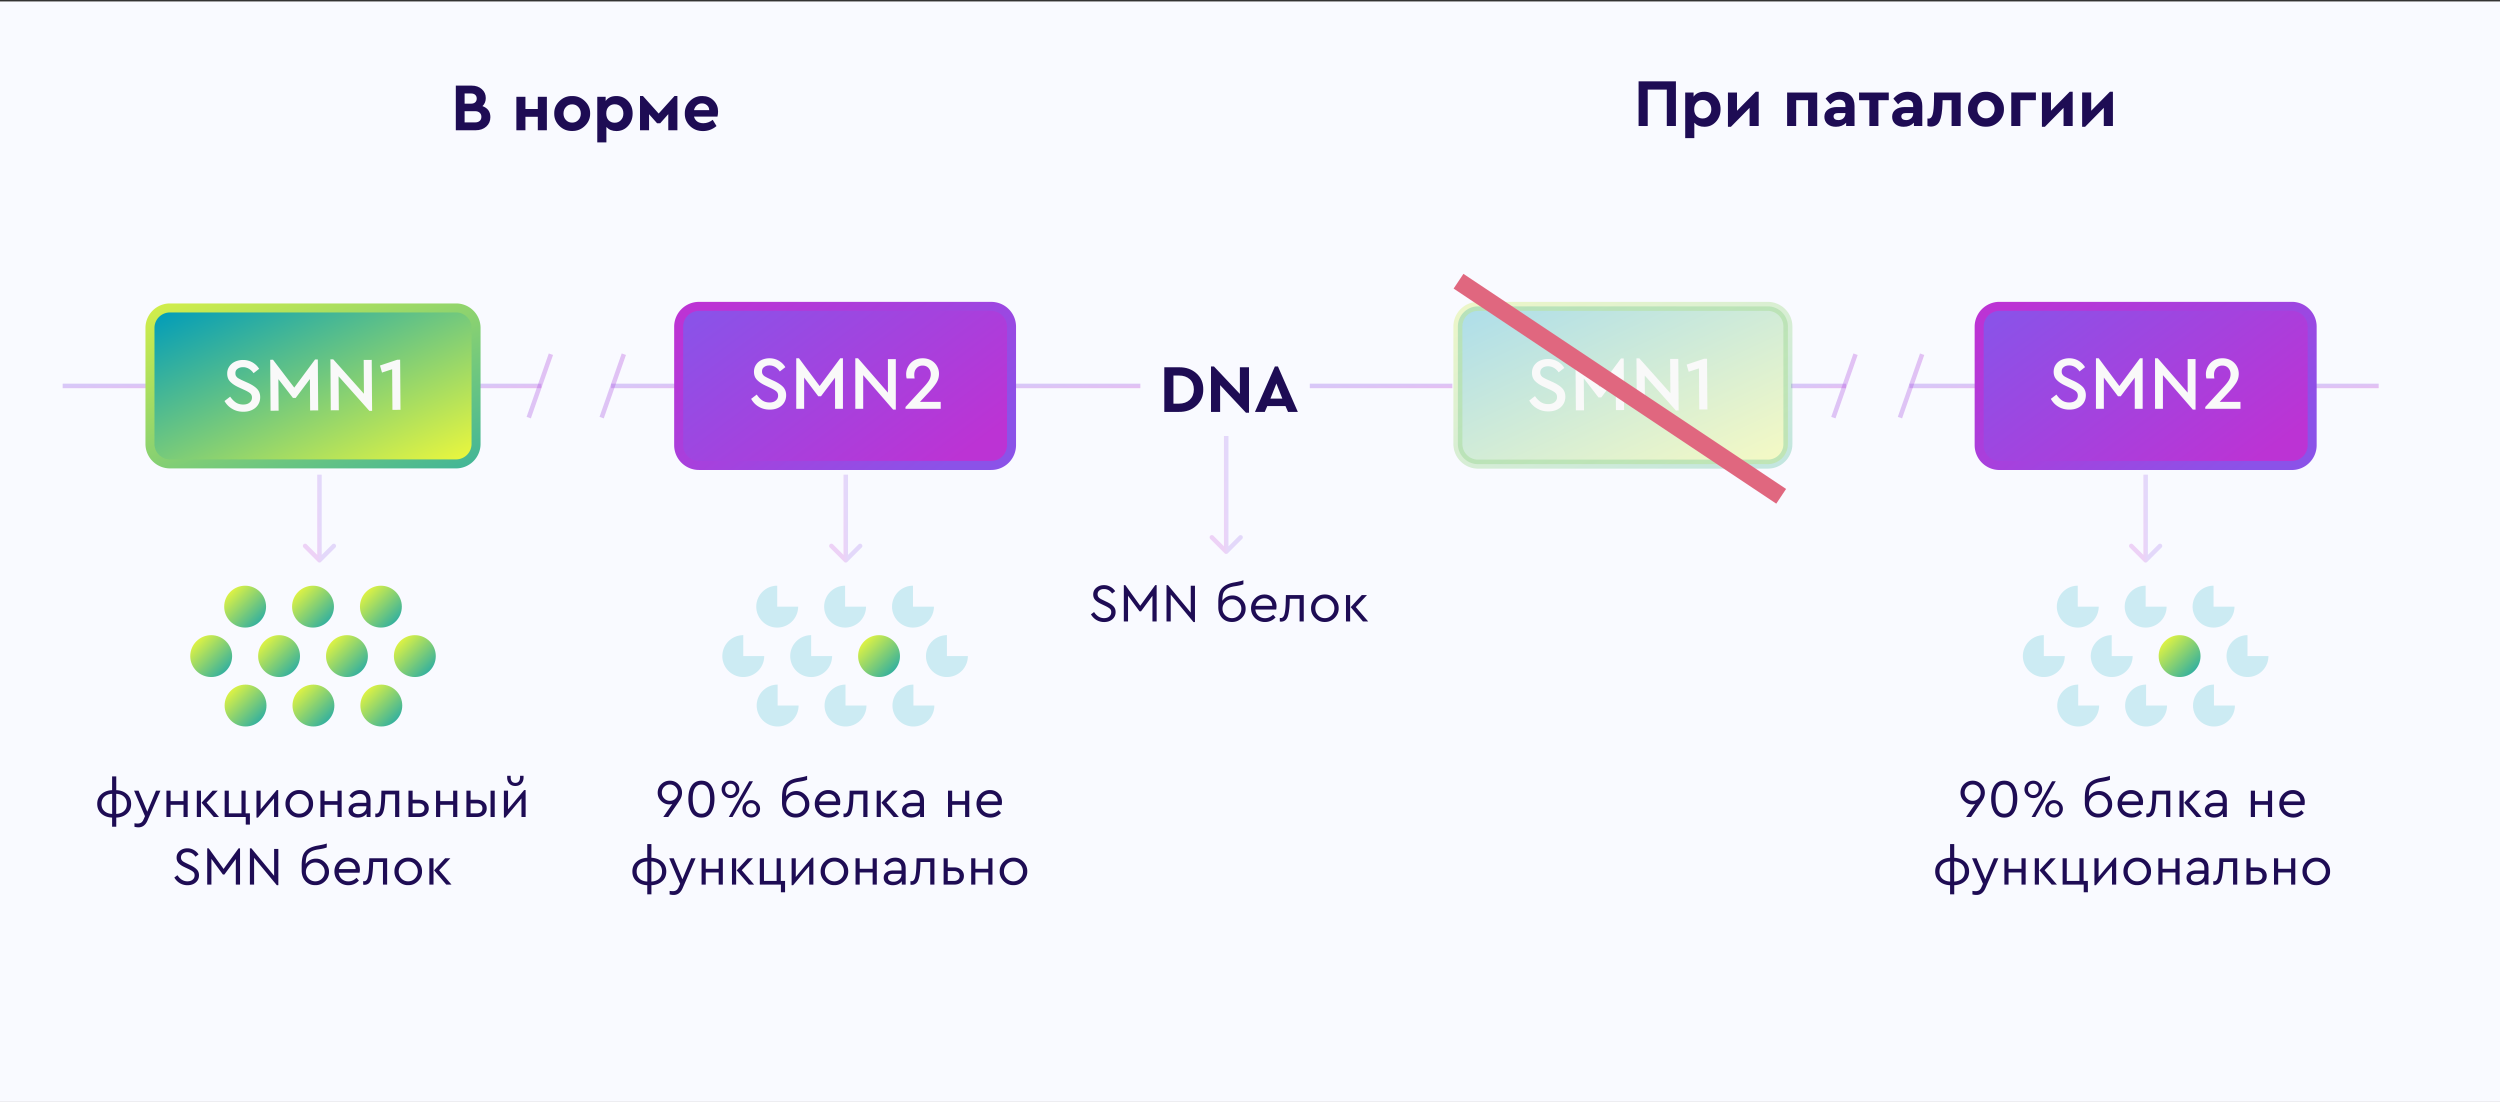 <svg width="1109" height="489" fill="none" xmlns="http://www.w3.org/2000/svg"><rect width="100%" height="100%" fill="#333333" stroke="none"/><g clip-path="url(#clip0)"><path fill="#fff" d="M0 .738h1109v488H0z"/><path d="M1145.25-33.208H-103.968c-8.022 0-14.526 7.642-14.526 17.068v529.127c0 9.427 6.504 17.069 14.526 17.069H1145.25c8.02 0 14.53-7.642 14.53-17.069V-16.14c0-9.426-6.51-17.068-14.53-17.068z" fill="url(#paint0_linear)"/><path opacity=".3" d="M794.494 171.195h24.412" stroke="url(#paint1_linear)" stroke-width="2"/><path opacity=".3" d="M27.798 171.195h54.147" stroke="url(#paint2_linear)" stroke-width="2"/><path opacity=".3" d="M197.974 171.195h42.192" stroke="url(#paint3_linear)" stroke-width="2"/><path opacity=".3" d="M271.107 171.195h46.412" stroke="url(#paint4_linear)" stroke-width="2"/><path opacity=".3" d="M581.029 171.195h63.236" stroke="url(#paint5_linear)" stroke-width="2"/><path opacity=".3" d="M847.034 171.195h46.412" stroke="url(#paint6_linear)" stroke-width="2"/><path opacity=".3" d="M432.845 171.195h73.002" stroke="url(#paint7_linear)" stroke-width="2"/><path opacity=".3" d="M1008.77 171.195h46.41" stroke="url(#paint8_linear)" stroke-width="2"/><path d="M75.387 136.605a8.862 8.862 0 00-8.86 8.861v51.458a8.861 8.861 0 008.86 8.861h126.929a8.86 8.86 0 008.861-8.861v-51.458a8.861 8.861 0 00-8.861-8.861H75.387z" fill="url(#paint9_linear)" stroke="url(#paint10_linear)" stroke-width="4"/><path d="M439.704 135.909h-129.64a9.007 9.007 0 00-9.007 9.008v52.556a9.007 9.007 0 009.007 9.008h129.64a9.008 9.008 0 009.007-9.008v-52.556a9.008 9.008 0 00-9.007-9.008z" fill="url(#paint11_linear)" stroke="url(#paint12_linear)" stroke-width="4"/><path d="M1016.66 135.896H886.966a9.01 9.01 0 00-9.01 9.011v52.577a9.01 9.01 0 009.01 9.01h129.694c4.97 0 9.01-4.034 9.01-9.01v-52.577c0-4.977-4.04-9.011-9.01-9.011z" fill="url(#paint13_linear)" stroke="url(#paint14_linear)" stroke-width="4"/><path opacity=".3" d="M234.541 185.259l9.845-28.128" stroke="url(#paint15_linear)" stroke-width="2"/><path opacity=".3" d="M813.28 185.259l9.845-28.128" stroke="url(#paint16_linear)" stroke-width="2"/><path opacity=".3" d="M266.889 185.259l9.845-28.128" stroke="url(#paint17_linear)" stroke-width="2"/><path opacity=".3" d="M842.814 185.259l9.845-28.128" stroke="url(#paint18_linear)" stroke-width="2"/><path d="M103.088 181.408c1.454.866 3.108 1.259 4.927 1.246 1.415-.01 2.659-.255 3.801-.802 1.141-.547 2.012-1.294 2.645-2.276.633-.981.962-2.129.953-3.409-.01-1.448-.457-2.658-1.34-3.628-.882-.937-2.236-1.837-4.027-2.667l-2.501-1.128a24.89 24.89 0 01-1.758-.897 2.824 2.824 0 01-.983-.902c-.272-.335-.377-.806-.38-1.345-.007-.876.292-1.518.962-1.995.637-.476 1.444-.717 2.387-.724a5.002 5.002 0 012.599.689c.812.466 1.49 1.101 2.102 1.973l2.479-1.938c-.715-1.174-1.699-2.11-2.95-2.842-1.286-.732-2.703-1.093-4.253-1.082a8.742 8.742 0 00-3.531.766c-1.075.513-1.912 1.226-2.512 2.14-.633.948-.929 1.994-.92 3.173.01 1.482.456 2.692 1.406 3.629.916.936 2.202 1.769 3.825 2.499l2.467 1.128c1.149.531 1.995 1.03 2.503 1.464.509.468.782 1.073.788 1.848.006.943-.359 1.72-1.062 2.264-.704.578-1.611.854-2.756.862-1.281.009-2.394-.286-3.342-.92-.948-.633-1.762-1.503-2.511-2.576l-2.513 1.938c.853 1.51 2.007 2.681 3.495 3.512zm37.896-21.962l-1.212.009-9.243 12.496-9.419-12.364-1.246.008.159 22.603 3.571-.025-.099-13.979 6.46 8.342 1.212-.008 6.308-8.399.098 13.945 3.571-.025-.16-22.603zm23.92.202l-3.571.025.106 14.99-13.616-15.265-1.247.009.16 22.603 3.571-.026-.107-15.057 13.651 15.332 1.212-.008-.159-22.603zm12.596-.089l-1.247.009-7.696 2.581.898 3.126 4.504-1.48.127 18.021 3.571-.025-.157-22.232z" fill="#F9F9F9"/><path opacity=".2" d="M141.011 249.255a.999.999 0 001.414 0l6.364-6.364a1 1 0 00-1.414-1.414l-5.657 5.657-5.657-5.657a.999.999 0 10-1.414 1.414l6.364 6.364zm-.293-38.68v37.973h2v-37.973h-2z" fill="url(#paint19_linear)"/><path opacity=".2" d="M374.475 249.255a.999.999 0 001.414 0l6.364-6.364a1 1 0 00-1.415-1.414l-5.656 5.657-5.657-5.657a.999.999 0 10-1.414 1.414l6.364 6.364zm-.293-38.68v37.973h2v-37.973h-2z" fill="url(#paint20_linear)"/><path opacity=".2" d="M543.245 245.445a1 1 0 001.414 0l6.364-6.364a.999.999 0 10-1.414-1.414l-5.657 5.657-5.657-5.657a.999.999 0 10-1.414 1.414l6.364 6.364zm-.293-52.02v51.313h2v-51.313h-2z" fill="url(#paint21_linear)"/><path opacity=".2" d="M951.104 249.255a1 1 0 001.415 0l6.364-6.364a1 1 0 00-1.415-1.414l-5.656 5.657-5.657-5.657a1 1 0 10-1.415 1.414l6.364 6.364zm-.292-38.68v37.973h2v-37.973h-2z" fill="url(#paint22_linear)"/><path d="M336.612 180.438c1.42.868 3.039 1.268 4.823 1.268 1.387 0 2.609-.233 3.733-.768 1.123-.534 1.982-1.269 2.609-2.237.628-.968.958-2.104.958-3.373 0-1.436-.429-2.638-1.288-3.606-.859-.935-2.18-1.837-3.931-2.672l-2.445-1.135a24.086 24.086 0 01-1.718-.902 2.784 2.784 0 01-.958-.901c-.264-.334-.363-.802-.363-1.336 0-.868.297-1.503.958-1.97.628-.468 1.421-.702 2.346-.702s1.75.234 2.543.702c.793.467 1.454 1.102 2.048 1.97l2.445-1.904c-.694-1.168-1.652-2.103-2.874-2.838-1.255-.735-2.643-1.102-4.162-1.102a8.488 8.488 0 00-3.469.735c-1.057.501-1.883 1.202-2.478 2.103-.627.935-.925 1.971-.925 3.139 0 1.47.43 2.672 1.355 3.607.892.935 2.147 1.77 3.733 2.505l2.411 1.135c1.123.534 1.949 1.035 2.445 1.469.495.468.76 1.069.76 1.837 0 .935-.364 1.703-1.057 2.237-.694.568-1.586.835-2.709.835-1.256 0-2.346-.3-3.271-.935-.925-.634-1.718-1.503-2.444-2.571l-2.478 1.903c.826 1.503 1.949 2.672 3.403 3.507zm37.315-21.506h-1.189l-9.151 12.322-9.151-12.322h-1.222v22.407h3.502v-13.858l6.276 8.315h1.19l6.243-8.282v13.825h3.502v-22.407zm23.455.367h-3.502v14.861l-13.247-15.228h-1.222v22.407h3.501v-14.927l13.28 15.294h1.19v-22.407zm19.917 18.968h-9.216l3.832-4.107c1.519-1.603 2.643-3.039 3.435-4.275.793-1.235 1.19-2.605 1.19-4.107a6.614 6.614 0 00-.958-3.473 6.83 6.83 0 00-2.577-2.471c-1.09-.601-2.313-.902-3.7-.902-1.487 0-2.775.334-3.898 1.002a6.921 6.921 0 00-2.544 2.638 6.907 6.907 0 00-.892 3.406c0 .668.066 1.302.231 1.904h3.535a8.66 8.66 0 01-.165-1.704c0-1.135.33-2.07 1.024-2.838.661-.768 1.553-1.169 2.676-1.169 1.09 0 1.982.368 2.643 1.102.66.735.991 1.67.991 2.772 0 .935-.298 1.87-.826 2.772-.562.901-1.454 2.003-2.643 3.272l-7.763 8.449v.801h15.625v-3.072zM913.154 180.441c1.421.869 3.04 1.27 4.825 1.27 1.388 0 2.611-.234 3.734-.769 1.124-.534 1.983-1.269 2.611-2.238.628-.969.959-2.105.959-3.374 0-1.437-.43-2.639-1.289-3.608-.86-.935-2.182-1.837-3.933-2.673l-2.446-1.135a24.713 24.713 0 01-1.718-.902 2.779 2.779 0 01-.958-.902c-.265-.335-.364-.802-.364-1.337 0-.868.297-1.503.958-1.971.628-.467 1.421-.701 2.347-.701.925 0 1.751.234 2.544.701.794.468 1.455 1.103 2.049 1.971l2.446-1.904c-.694-1.169-1.652-2.105-2.875-2.839-1.256-.735-2.644-1.103-4.164-1.103a8.493 8.493 0 00-3.47.735c-1.058.501-1.884 1.203-2.479 2.105-.628.935-.925 1.971-.925 3.14 0 1.47.429 2.672 1.355 3.608.892.935 2.148 1.77 3.734 2.505l2.413 1.136c1.123.535 1.95 1.036 2.445 1.47.496.468.76 1.069.76 1.837 0 .936-.363 1.704-1.057 2.239-.694.568-1.586.835-2.71.835-1.256 0-2.347-.301-3.272-.936-.925-.634-1.718-1.503-2.445-2.572l-2.479 1.904c.826 1.504 1.95 2.673 3.404 3.508zm37.33-21.514h-1.19l-9.154 12.327-9.154-12.327h-1.223v22.416h3.503v-13.864l6.279 8.319h1.19l6.246-8.285v13.83h3.503v-22.416zm23.464.368h-3.503v14.866l-13.252-15.234h-1.223v22.416h3.503V166.41l13.285 15.301h1.19v-22.416zm19.925 18.975h-9.22l3.834-4.109c1.52-1.604 2.643-3.04 3.437-4.276.793-1.237 1.189-2.606 1.189-4.11a6.61 6.61 0 00-.958-3.474 6.829 6.829 0 00-2.578-2.472c-1.09-.601-2.313-.902-3.701-.902-1.487 0-2.776.334-3.9 1.002a6.927 6.927 0 00-2.545 2.639 6.911 6.911 0 00-.892 3.408c0 .668.066 1.303.232 1.904h3.536a8.595 8.595 0 01-.166-1.704c0-1.135.331-2.071 1.025-2.839.661-.769 1.553-1.169 2.677-1.169 1.09 0 1.983.367 2.644 1.102.661.735.991 1.67.991 2.773 0 .935-.297 1.871-.826 2.773-.562.902-1.454 2.004-2.644 3.273l-7.766 8.452v.802h15.631v-3.073z" fill="#F9F9F9"/><circle cx="108.738" cy="269.105" r="9.289" fill="url(#paint23_linear)"/><circle cx="123.794" cy="291.044" r="9.289" fill="url(#paint24_linear)"/><circle cx="93.68" cy="291.044" r="9.289" fill="url(#paint25_linear)"/><circle cx="108.924" cy="312.982" r="9.289" fill="url(#paint26_linear)"/><circle cx="138.852" cy="269.105" r="9.289" fill="url(#paint27_linear)"/><circle cx="153.908" cy="291.044" r="9.289" fill="url(#paint28_linear)"/><circle cx="139.038" cy="312.982" r="9.289" fill="url(#paint29_linear)"/><circle cx="168.966" cy="269.105" r="9.289" fill="url(#paint30_linear)"/><circle cx="184.023" cy="291.044" r="9.289" fill="url(#paint31_linear)"/><circle cx="169.153" cy="312.982" r="9.289" fill="url(#paint32_linear)"/><path d="M354.06 269.105a9.29 9.29 0 11-9.289-9.289v9.289h9.289zM369.117 291.044a9.29 9.29 0 11-9.29-9.29v9.29h9.29zM339.002 291.044a9.289 9.289 0 11-14.45-7.724 9.29 9.29 0 015.161-1.566v9.29h9.289zM354.247 312.982a9.29 9.29 0 11-9.29-9.289v9.289h9.29zM384.174 269.105a9.29 9.29 0 11-9.289-9.289v9.289h9.289z" fill="#CCEBF3"/><circle cx="389.942" cy="291.044" r="9.289" fill="url(#paint33_linear)"/><path d="M384.361 312.982a9.29 9.29 0 11-9.289-9.289v9.289h9.289zM414.289 269.105a9.29 9.29 0 11-9.29-9.289v9.289h9.29zM429.345 291.044a9.297 9.297 0 01-1.565 5.161 9.285 9.285 0 01-9.536 3.949 9.292 9.292 0 01-7.299-7.298 9.293 9.293 0 019.111-11.102v9.29h9.289zM414.475 312.982a9.29 9.29 0 11-9.289-9.289v9.289h9.289zM930.988 269.105a9.29 9.29 0 11-9.29-9.289v9.289h9.29zM946.044 291.044a9.289 9.289 0 11-14.45-7.724 9.29 9.29 0 015.161-1.566v9.29h9.289zM915.93 291.044a9.297 9.297 0 01-1.565 5.161 9.285 9.285 0 01-9.536 3.949 9.288 9.288 0 011.812-18.4v9.29h9.289zM931.174 312.982a9.29 9.29 0 11-9.289-9.289v9.289h9.289zM961.102 269.105a9.29 9.29 0 11-9.289-9.289v9.289h9.289z" fill="#CCEBF3"/><circle cx="966.869" cy="291.044" r="9.289" fill="url(#paint34_linear)"/><path d="M961.289 312.982a9.29 9.29 0 11-9.29-9.289v9.289h9.29zM991.216 269.105a9.29 9.29 0 11-9.289-9.289v9.289h9.289zM1006.27 291.044c0 1.837-.54 3.633-1.56 5.161a9.293 9.293 0 01-16.837-3.349 9.284 9.284 0 013.95-9.536 9.285 9.285 0 015.161-1.566v9.29h9.286zM991.403 312.982a9.29 9.29 0 11-9.289-9.289v9.289h9.289z" fill="#CCEBF3"/><path d="M483.942 272.528l1.392-1.032c1.184 1.808 2.656 2.712 4.416 2.712.96 0 1.728-.24 2.304-.72.592-.48.888-1.12.888-1.92 0-.672-.192-1.176-.576-1.512-.368-.352-1.056-.776-2.064-1.272l-1.776-.84c-1.2-.56-2.096-1.16-2.688-1.8-.592-.64-.888-1.456-.888-2.448 0-1.216.464-2.208 1.392-2.976.928-.768 2.056-1.152 3.384-1.152 1.04 0 1.992.248 2.856.744a5.747 5.747 0 012.112 1.944l-1.368 1.032c-.896-1.328-2.104-1.992-3.624-1.992-.8 0-1.472.208-2.016.624-.528.416-.792.976-.792 1.68 0 .464.104.848.312 1.152.192.288.44.528.744.72.304.192.8.456 1.488.792l1.752.84c1.296.64 2.232 1.288 2.808 1.944.592.656.888 1.48.888 2.472 0 1.296-.48 2.36-1.44 3.192-.96.816-2.184 1.224-3.672 1.224a6.595 6.595 0 01-3.36-.888c-1.024-.608-1.848-1.448-2.472-2.52zm28.503-12.96h.648v16.104h-1.872V264.32l-5.064 6.864h-.672l-5.088-6.912v11.4h-1.872v-16.104h.672l6.6 9.144 6.648-9.144zm15.77.264h1.872v16.104h-.672l-10.08-12.144v11.88h-1.872v-16.104h.672l10.08 12.168v-11.904zm24.343 10.2c.032 1.6-.56 2.992-1.776 4.176-1.216 1.168-2.656 1.736-4.32 1.704-1.792 0-3.248-.608-4.368-1.824-1.104-1.216-1.656-2.8-1.656-4.752v-2.04c0-1.824.176-3.296.528-4.416.768-2.4 2.992-3.912 6.672-4.536 1.968-.352 3.28-.664 3.936-.936v1.776c-.752.32-1.992.608-3.72.864-1.648.24-2.888.664-3.72 1.272-.832.608-1.352 1.312-1.56 2.112-.224.816-.336 1.84-.336 3.072a5.247 5.247 0 011.92-1.728 5.486 5.486 0 012.568-.624c1.568-.032 2.936.552 4.104 1.752 1.184 1.184 1.76 2.56 1.728 4.128zm-3.12 2.976c.816-.816 1.224-1.808 1.224-2.976s-.408-2.152-1.224-2.952c-.8-.816-1.784-1.224-2.952-1.224-1.152 0-2.136.408-2.952 1.224-.816.816-1.224 1.8-1.224 2.952 0 1.136.408 2.12 1.224 2.952.832.816 1.816 1.224 2.952 1.224 1.168 0 2.152-.4 2.952-1.2zm16.685-2.616h-9.24c.112 1.152.568 2.08 1.368 2.784.8.704 1.776 1.056 2.928 1.056 1.328 0 2.52-.528 3.576-1.584l1.08 1.248c-1.312 1.36-2.872 2.04-4.68 2.04-1.744 0-3.216-.584-4.416-1.752-1.184-1.184-1.776-2.632-1.776-4.344 0-1.696.576-3.136 1.728-4.32 1.168-1.2 2.584-1.8 4.248-1.8 1.52 0 2.784.496 3.792 1.488 1.024.992 1.536 2.256 1.536 3.792 0 .448-.048.912-.144 1.392zm-9.168-1.632h7.416c-.016-1.024-.352-1.84-1.008-2.448-.656-.608-1.48-.912-2.472-.912-.976 0-1.824.312-2.544.936-.72.608-1.184 1.416-1.392 2.424zm13.471-4.776h7.92v11.688h-1.848V265.64h-4.344l-.048 1.44c-.112 3.152-.432 5.376-.96 6.672-.528 1.296-1.464 1.968-2.808 2.016-.24 0-.448-.032-.624-.096v-1.56c.256.032.416.048.48.048.736 0 1.264-.568 1.584-1.704.336-1.136.528-2.944.576-5.424l.072-3.048zm11.162 5.832c-.032-1.664.56-3.104 1.776-4.32 1.232-1.216 2.68-1.808 4.344-1.776 1.68-.032 3.128.56 4.344 1.776 1.216 1.216 1.808 2.656 1.776 4.32.032 1.648-.568 3.088-1.8 4.32-1.232 1.216-2.68 1.808-4.344 1.776-1.664.032-3.104-.56-4.32-1.776-1.216-1.232-1.808-2.672-1.776-4.32zm10.344.024c0-1.248-.408-2.296-1.224-3.144-.8-.848-1.8-1.272-3-1.272s-2.208.424-3.024 1.272c-.8.832-1.2 1.88-1.2 3.144 0 1.232.4 2.272 1.2 3.12.816.832 1.816 1.248 3 1.248s2.184-.424 3-1.272c.832-.848 1.248-1.88 1.248-3.096zm5.145 5.832v-11.688h1.848v11.688h-1.848zm4.344-6.384l5.496 6.384h-2.328l-5.424-6.336 4.92-5.352h2.304l-4.968 5.304z" fill="url(#paint35_linear)"/><path d="M51.577 362.683v4.056h-1.848v-4.056c-1.952-.08-3.544-.664-4.776-1.752-1.216-1.104-1.824-2.552-1.824-4.344 0-1.776.616-3.208 1.848-4.296 1.232-1.104 2.816-1.696 4.752-1.776v-6.096h1.848v6.096c1.952.08 3.536.672 4.752 1.776 1.232 1.088 1.848 2.528 1.848 4.32 0 1.792-.616 3.232-1.848 4.32-1.216 1.088-2.8 1.672-4.752 1.752zm-1.824-1.632v-8.904c-1.456.064-2.608.488-3.456 1.272-.848.784-1.272 1.848-1.272 3.192 0 1.328.424 2.384 1.272 3.168.848.784 2 1.208 3.456 1.272zm6.528-4.464c0-1.328-.424-2.384-1.272-3.168-.848-.784-2-1.208-3.456-1.272v8.904c1.456-.064 2.608-.488 3.456-1.272.848-.784 1.272-1.848 1.272-3.192zm12.914-5.856h1.968l-5.76 13.32c-.864 1.968-2.184 2.952-3.96 2.952-.624 0-1.224-.08-1.8-.24v-1.56c.672.08 1.144.12 1.416.12.64 0 1.168-.144 1.584-.432.416-.272.768-.752 1.056-1.44l.624-1.392-4.848-11.328h1.992l3.864 9.312 3.864-9.312zm4.633 11.688v-11.688h1.848v4.656h5.736v-4.656h1.848v11.688h-1.848v-5.4h-5.736v5.4h-1.848zm13.477 0v-11.688h1.848v11.688h-1.848zm4.344-6.384l5.496 6.384h-2.328l-5.424-6.336 4.92-5.352h2.304l-4.968 5.304zm17.367 9.768v-3.384h-9.36v-11.688h1.848v10.056h5.616v-10.056h1.848v10.056h1.896v5.016h-1.848zm13.726-15.336h.672v11.952h-1.848v-8.256l-7.128 8.52h-.672v-11.952h1.848v8.28l7.128-8.544zm3.895 6.096c-.032-1.664.56-3.104 1.776-4.32 1.232-1.216 2.68-1.808 4.344-1.776 1.68-.032 3.128.56 4.344 1.776 1.216 1.216 1.808 2.656 1.776 4.32.032 1.648-.568 3.088-1.8 4.32-1.232 1.216-2.68 1.808-4.344 1.776-1.664.032-3.104-.56-4.32-1.776-1.216-1.232-1.808-2.672-1.776-4.32zm10.344.024c0-1.248-.408-2.296-1.224-3.144-.8-.848-1.8-1.272-3-1.272s-2.208.424-3.024 1.272c-.8.832-1.2 1.88-1.2 3.144 0 1.232.4 2.272 1.2 3.12.816.832 1.816 1.248 3 1.248s2.184-.424 3-1.272c.832-.848 1.248-1.88 1.248-3.096zm5.144 5.832v-11.688h1.848v4.656h5.736v-4.656h1.848v11.688h-1.848v-5.4h-5.736v5.4h-1.848zm22.237-7.2v7.2h-1.728v-1.512c-.896 1.184-2.208 1.776-3.936 1.776-1.216 0-2.2-.296-2.952-.888-.752-.608-1.128-1.408-1.128-2.4s.384-1.784 1.152-2.376c.768-.592 1.784-.888 3.048-.888h3.696v-1.008c0-.944-.256-1.672-.768-2.184-.496-.512-1.184-.768-2.064-.768-1.312 0-2.448.624-3.408 1.872l-1.224-1.008c1.04-1.712 2.624-2.568 4.752-2.568 1.408 0 2.52.416 3.336 1.248.816.816 1.224 1.984 1.224 3.504zm-1.848 2.712v-.288h-3.48c-1.68 0-2.52.552-2.52 1.656 0 .576.224 1.032.672 1.368.464.32 1.048.48 1.752.48.976 0 1.816-.312 2.52-.936.704-.624 1.056-1.384 1.056-2.28zm6.679-7.2h7.92v11.688h-1.848v-10.032h-4.344l-.048 1.44c-.112 3.152-.432 5.376-.96 6.672-.528 1.296-1.464 1.968-2.808 2.016-.24 0-.448-.032-.624-.096v-1.56c.256.032.416.048.48.048.736 0 1.264-.568 1.584-1.704.336-1.136.528-2.944.576-5.424l.072-3.048zm12.002 11.688v-11.688h1.848v4.032h2.784c1.328 0 2.384.352 3.168 1.056.8.688 1.2 1.608 1.2 2.76 0 1.152-.4 2.08-1.2 2.784-.784.704-1.84 1.056-3.168 1.056h-4.632zm1.848-1.632h2.688c.8 0 1.424-.192 1.872-.576.464-.4.696-.936.696-1.608s-.232-1.208-.696-1.608c-.464-.4-1.096-.6-1.896-.6h-2.664v4.392zm10.387 1.632v-11.688h1.848v4.656h5.736v-4.656h1.848v11.688h-1.848v-5.4h-5.736v5.4h-1.848zm13.476 0v-11.688h1.848v4.032h2.784c1.312 0 2.368.352 3.168 1.056.8.688 1.2 1.608 1.2 2.76 0 1.168-.4 2.104-1.2 2.808-.784.688-1.84 1.032-3.168 1.032h-4.632zm10.704 0v-11.688h1.848v11.688h-1.848zm-8.856-1.632h2.688c.832 0 1.464-.184 1.896-.552.448-.384.672-.928.672-1.632 0-.704-.224-1.248-.672-1.632-.448-.384-1.088-.576-1.92-.576h-2.664v4.392zm23.745-10.32h.672v11.952h-1.848v-8.256l-7.128 8.52h-.672v-11.952h1.848v8.28l7.128-8.544zm-7.512-5.592v-.744h1.56v.696c0 .784.176 1.392.528 1.824.368.416.88.624 1.536.624.672 0 1.184-.208 1.536-.624.368-.432.552-1.04.552-1.824v-.696h1.56v.744c0 1.136-.336 2.056-1.008 2.76-.656.688-1.536 1.032-2.64 1.032-1.088 0-1.968-.344-2.64-1.032-.656-.704-.984-1.624-.984-2.76zm-147.656 44.4l1.392-1.032c1.184 1.808 2.656 2.712 4.416 2.712.96 0 1.728-.24 2.304-.72.592-.48.888-1.12.888-1.92 0-.672-.192-1.176-.576-1.512-.368-.352-1.056-.776-2.064-1.272l-1.776-.84c-1.2-.56-2.096-1.16-2.688-1.8-.592-.64-.888-1.456-.888-2.448 0-1.216.464-2.208 1.392-2.976.928-.768 2.056-1.152 3.384-1.152 1.04 0 1.992.248 2.856.744a5.747 5.747 0 012.112 1.944l-1.368 1.032c-.896-1.328-2.104-1.992-3.624-1.992-.8 0-1.472.208-2.016.624-.528.416-.792.976-.792 1.68 0 .464.104.848.312 1.152.192.288.44.528.744.72.304.192.8.456 1.488.792l1.752.84c1.296.64 2.232 1.288 2.808 1.944.592.656.888 1.48.888 2.472 0 1.296-.48 2.36-1.44 3.192-.96.816-2.184 1.224-3.672 1.224a6.595 6.595 0 01-3.36-.888c-1.024-.608-1.848-1.448-2.472-2.52zm28.503-12.96h.648v16.104h-1.872v-11.352l-5.064 6.864h-.672l-5.088-6.912v11.4h-1.872v-16.104h.672l6.6 9.144 6.648-9.144zm15.769.264h1.872v16.104h-.672l-10.08-12.144v11.88h-1.872v-16.104h.672l10.08 12.168v-11.904zm24.343 10.2c.032 1.6-.56 2.992-1.776 4.176-1.216 1.168-2.656 1.736-4.32 1.704-1.792 0-3.248-.608-4.368-1.824-1.104-1.216-1.656-2.8-1.656-4.752v-2.04c0-1.824.176-3.296.528-4.416.768-2.4 2.992-3.912 6.672-4.536 1.968-.352 3.28-.664 3.936-.936v1.776c-.752.32-1.992.608-3.72.864-1.648.24-2.888.664-3.72 1.272-.832.608-1.352 1.312-1.56 2.112-.224.816-.336 1.84-.336 3.072a5.247 5.247 0 011.92-1.728 5.486 5.486 0 012.568-.624c1.568-.032 2.936.552 4.104 1.752 1.184 1.184 1.76 2.56 1.728 4.128zm-3.12 2.976c.816-.816 1.224-1.808 1.224-2.976s-.408-2.152-1.224-2.952c-.8-.816-1.784-1.224-2.952-1.224-1.152 0-2.136.408-2.952 1.224-.816.816-1.224 1.8-1.224 2.952 0 1.136.408 2.12 1.224 2.952.832.816 1.816 1.224 2.952 1.224 1.168 0 2.152-.4 2.952-1.2zm16.685-2.616h-9.24c.112 1.152.568 2.08 1.368 2.784.8.704 1.776 1.056 2.928 1.056 1.328 0 2.52-.528 3.576-1.584l1.08 1.248c-1.312 1.36-2.872 2.04-4.68 2.04-1.744 0-3.216-.584-4.416-1.752-1.184-1.184-1.776-2.632-1.776-4.344 0-1.696.576-3.136 1.728-4.32 1.168-1.2 2.584-1.8 4.248-1.8 1.52 0 2.784.496 3.792 1.488 1.024.992 1.536 2.256 1.536 3.792 0 .448-.048.912-.144 1.392zm-9.168-1.632h7.416c-.016-1.024-.352-1.84-1.008-2.448-.656-.608-1.48-.912-2.472-.912-.976 0-1.824.312-2.544.936-.72.608-1.184 1.416-1.392 2.424zm13.471-4.776h7.92v11.688h-1.848v-10.032h-4.344l-.048 1.44c-.112 3.152-.432 5.376-.96 6.672-.528 1.296-1.464 1.968-2.808 2.016-.24 0-.448-.032-.624-.096v-1.56c.256.032.416.048.48.048.736 0 1.264-.568 1.584-1.704.336-1.136.528-2.944.576-5.424l.072-3.048zm11.162 5.832c-.032-1.664.56-3.104 1.776-4.32 1.232-1.216 2.68-1.808 4.344-1.776 1.68-.032 3.128.56 4.344 1.776 1.216 1.216 1.808 2.656 1.776 4.32.032 1.648-.568 3.088-1.8 4.32-1.232 1.216-2.68 1.808-4.344 1.776-1.664.032-3.104-.56-4.32-1.776-1.216-1.232-1.808-2.672-1.776-4.32zm10.344.024c0-1.248-.408-2.296-1.224-3.144-.8-.848-1.8-1.272-3-1.272s-2.208.424-3.024 1.272c-.8.832-1.2 1.88-1.2 3.144 0 1.232.4 2.272 1.2 3.12.816.832 1.816 1.248 3 1.248s2.184-.424 3-1.272c.832-.848 1.248-1.88 1.248-3.096zm5.145 5.832v-11.688h1.848v11.688h-1.848zm4.344-6.384l5.496 6.384h-2.328l-5.424-6.336 4.92-5.352h2.304l-4.968 5.304z" fill="url(#paint36_linear)"/><path d="M302.549 351.667c0 .608-.096 1.192-.288 1.752-.16.512-.376.976-.648 1.392a35.237 35.237 0 01-1.248 1.896l-3.936 5.712h-2.208l4.032-5.808c-.384.144-.832.216-1.344.216-1.392 0-2.6-.504-3.624-1.512s-1.536-2.232-1.536-3.672c0-1.504.528-2.768 1.584-3.792s2.336-1.536 3.84-1.536c1.488 0 2.752.52 3.792 1.56 1.056 1.024 1.584 2.288 1.584 3.792zm-1.848-.048c0-1.024-.336-1.88-1.008-2.568-.672-.688-1.512-1.032-2.52-1.032s-1.856.344-2.544 1.032c-.688.688-1.032 1.544-1.032 2.568 0 1.008.344 1.864 1.032 2.568.688.704 1.536 1.056 2.544 1.056s1.848-.352 2.52-1.056c.672-.704 1.008-1.56 1.008-2.568zm6.091 8.736c-.96-1.568-1.44-3.568-1.44-6s.488-4.376 1.464-5.832c.992-1.472 2.44-2.208 4.344-2.208 1.92 0 3.36.736 4.32 2.208.976 1.456 1.464 3.4 1.464 5.832s-.48 4.432-1.44 6c-.96 1.552-2.408 2.328-4.344 2.328-1.936 0-3.392-.776-4.368-2.328zm8.208-5.976c0-4.224-1.28-6.336-3.84-6.336-2.576 0-3.864 2.112-3.864 6.336 0 2.08.32 3.696.96 4.848.64 1.152 1.608 1.728 2.904 1.728 1.296 0 2.256-.576 2.88-1.728.64-1.152.96-2.768.96-4.848zm6.27-1.464c-.768-.752-1.152-1.664-1.152-2.736 0-1.072.384-1.984 1.152-2.736.768-.752 1.696-1.128 2.784-1.128 1.072 0 1.992.376 2.76 1.128.768.752 1.152 1.664 1.152 2.736 0 1.072-.384 1.984-1.152 2.736a3.805 3.805 0 01-2.76 1.128c-1.088 0-2.016-.376-2.784-1.128zm2.016 9.504l9.072-15.84h1.656l-9.072 15.84h-1.656zm2.472-10.464c.448-.48.672-1.072.672-1.776s-.224-1.296-.672-1.776c-.448-.48-1.016-.72-1.704-.72s-1.256.24-1.704.72c-.448.464-.672 1.056-.672 1.776s.224 1.32.672 1.8c.448.464 1.016.696 1.704.696s1.256-.24 1.704-.72zm4.704 9.576c-.752-.752-1.128-1.664-1.128-2.736 0-1.072.376-1.984 1.128-2.736.752-.752 1.672-1.128 2.76-1.128 1.088 0 2.016.376 2.784 1.128.768.752 1.152 1.664 1.152 2.736 0 1.072-.384 1.984-1.152 2.736-.768.752-1.696 1.128-2.784 1.128-1.088 0-2.008-.376-2.76-1.128zm5.136-2.736c0-.72-.224-1.312-.672-1.776-.448-.48-1.008-.72-1.68-.72-.688 0-1.256.24-1.704.72-.448.464-.672 1.056-.672 1.776 0 .704.224 1.296.672 1.776.448.464 1.016.696 1.704.696.672 0 1.232-.232 1.68-.696.448-.48.672-1.072.672-1.776zm23.425-2.016c.032 1.6-.56 2.992-1.776 4.176-1.216 1.168-2.656 1.736-4.32 1.704-1.792 0-3.248-.608-4.368-1.824-1.104-1.216-1.656-2.8-1.656-4.752v-2.04c0-1.824.176-3.296.528-4.416.768-2.4 2.992-3.912 6.672-4.536 1.968-.352 3.28-.664 3.936-.936v1.776c-.752.32-1.992.608-3.72.864-1.648.24-2.888.664-3.72 1.272-.832.608-1.352 1.312-1.56 2.112-.224.816-.336 1.84-.336 3.072a5.247 5.247 0 011.92-1.728 5.486 5.486 0 012.568-.624c1.568-.032 2.936.552 4.104 1.752 1.184 1.184 1.76 2.56 1.728 4.128zm-3.12 2.976c.816-.816 1.224-1.808 1.224-2.976s-.408-2.152-1.224-2.952c-.8-.816-1.784-1.224-2.952-1.224-1.152 0-2.136.408-2.952 1.224-.816.816-1.224 1.8-1.224 2.952 0 1.136.408 2.12 1.224 2.952.832.816 1.816 1.224 2.952 1.224 1.168 0 2.152-.4 2.952-1.2zm16.686-2.616h-9.24c.112 1.152.568 2.08 1.368 2.784.8.704 1.776 1.056 2.928 1.056 1.328 0 2.52-.528 3.576-1.584l1.08 1.248c-1.312 1.36-2.872 2.04-4.68 2.04-1.744 0-3.216-.584-4.416-1.752-1.184-1.184-1.776-2.632-1.776-4.344 0-1.696.576-3.136 1.728-4.32 1.168-1.2 2.584-1.8 4.248-1.8 1.52 0 2.784.496 3.792 1.488 1.024.992 1.536 2.256 1.536 3.792 0 .448-.048.912-.144 1.392zm-9.168-1.632h7.416c-.016-1.024-.352-1.84-1.008-2.448-.656-.608-1.48-.912-2.472-.912-.976 0-1.824.312-2.544.936-.72.608-1.184 1.416-1.392 2.424zm13.471-4.776h7.92v11.688h-1.848v-10.032h-4.344l-.048 1.44c-.112 3.152-.432 5.376-.96 6.672-.528 1.296-1.464 1.968-2.808 2.016-.24 0-.448-.032-.624-.096v-1.56c.256.032.416.048.48.048.736 0 1.264-.568 1.584-1.704.336-1.136.528-2.944.576-5.424l.072-3.048zm12.002 11.688v-11.688h1.848v11.688h-1.848zm4.344-6.384l5.496 6.384h-2.328l-5.424-6.336 4.92-5.352h2.304l-4.968 5.304zm16.65-.816v7.2h-1.728v-1.512c-.896 1.184-2.208 1.776-3.936 1.776-1.216 0-2.2-.296-2.952-.888-.752-.608-1.128-1.408-1.128-2.4s.384-1.784 1.152-2.376c.768-.592 1.784-.888 3.048-.888h3.696v-1.008c0-.944-.256-1.672-.768-2.184-.496-.512-1.184-.768-2.064-.768-1.312 0-2.448.624-3.408 1.872l-1.224-1.008c1.04-1.712 2.624-2.568 4.752-2.568 1.408 0 2.52.416 3.336 1.248.816.816 1.224 1.984 1.224 3.504zm-1.848 2.712v-.288h-3.48c-1.68 0-2.52.552-2.52 1.656 0 .576.224 1.032.672 1.368.464.32 1.048.48 1.752.48.976 0 1.816-.312 2.52-.936.704-.624 1.056-1.384 1.056-2.28zm12.495 4.488v-11.688h1.848v4.656h5.736v-4.656h1.848v11.688h-1.848v-5.4h-5.736v5.4h-1.848zm23.796-5.28h-9.24c.112 1.152.568 2.08 1.368 2.784.8.704 1.776 1.056 2.928 1.056 1.328 0 2.52-.528 3.576-1.584l1.08 1.248c-1.312 1.36-2.872 2.04-4.68 2.04-1.744 0-3.216-.584-4.416-1.752-1.184-1.184-1.776-2.632-1.776-4.344 0-1.696.576-3.136 1.728-4.32 1.168-1.2 2.584-1.8 4.248-1.8 1.52 0 2.784.496 3.792 1.488 1.024.992 1.536 2.256 1.536 3.792 0 .448-.048.912-.144 1.392zm-9.168-1.632h7.416c-.016-1.024-.352-1.84-1.008-2.448-.656-.608-1.48-.912-2.472-.912-.976 0-1.824.312-2.544.936-.72.608-1.184 1.416-1.392 2.424zm-146.192 37.176v4.056h-1.848v-4.056c-1.952-.08-3.544-.664-4.776-1.752-1.216-1.104-1.824-2.552-1.824-4.344 0-1.776.616-3.208 1.848-4.296 1.232-1.104 2.816-1.696 4.752-1.776v-6.096h1.848v6.096c1.952.08 3.536.672 4.752 1.776 1.232 1.088 1.848 2.528 1.848 4.32 0 1.792-.616 3.232-1.848 4.32-1.216 1.088-2.8 1.672-4.752 1.752zm-1.824-1.632v-8.904c-1.456.064-2.608.488-3.456 1.272-.848.784-1.272 1.848-1.272 3.192 0 1.328.424 2.384 1.272 3.168.848.784 2 1.208 3.456 1.272zm6.528-4.464c0-1.328-.424-2.384-1.272-3.168-.848-.784-2-1.208-3.456-1.272v8.904c1.456-.064 2.608-.488 3.456-1.272.848-.784 1.272-1.848 1.272-3.192zm12.914-5.856h1.968l-5.76 13.32c-.864 1.968-2.184 2.952-3.96 2.952-.624 0-1.224-.08-1.8-.24v-1.56c.672.08 1.144.12 1.416.12.64 0 1.168-.144 1.584-.432.416-.272.768-.752 1.056-1.44l.624-1.392-4.848-11.328h1.992l3.864 9.312 3.864-9.312zm4.633 11.688v-11.688h1.848v4.656h5.736v-4.656h1.848v11.688h-1.848v-5.4h-5.736v5.4h-1.848zm13.477 0v-11.688h1.848v11.688h-1.848zm4.344-6.384l5.496 6.384h-2.328l-5.424-6.336 4.92-5.352h2.304l-4.968 5.304zm17.367 9.768v-3.384h-9.36v-11.688h1.848v10.056h5.616v-10.056h1.848v10.056h1.896v5.016h-1.848zm13.726-15.336h.672v11.952h-1.848v-8.256l-7.128 8.52h-.672v-11.952h1.848v8.28l7.128-8.544zm3.895 6.096c-.032-1.664.56-3.104 1.776-4.32 1.232-1.216 2.68-1.808 4.344-1.776 1.68-.032 3.128.56 4.344 1.776 1.216 1.216 1.808 2.656 1.776 4.32.032 1.648-.568 3.088-1.8 4.32-1.232 1.216-2.68 1.808-4.344 1.776-1.664.032-3.104-.56-4.32-1.776-1.216-1.232-1.808-2.672-1.776-4.32zm10.344.024c0-1.248-.408-2.296-1.224-3.144-.8-.848-1.8-1.272-3-1.272s-2.208.424-3.024 1.272c-.8.832-1.2 1.88-1.2 3.144 0 1.232.4 2.272 1.2 3.12.816.832 1.816 1.248 3 1.248s2.184-.424 3-1.272c.832-.848 1.248-1.88 1.248-3.096zm5.144 5.832v-11.688h1.848v4.656h5.736v-4.656h1.848v11.688h-1.848v-5.4h-5.736v5.4h-1.848zm22.237-7.2v7.2h-1.728v-1.512c-.896 1.184-2.208 1.776-3.936 1.776-1.216 0-2.2-.296-2.952-.888-.752-.608-1.128-1.408-1.128-2.4s.384-1.784 1.152-2.376c.768-.592 1.784-.888 3.048-.888h3.696v-1.008c0-.944-.256-1.672-.768-2.184-.496-.512-1.184-.768-2.064-.768-1.312 0-2.448.624-3.408 1.872l-1.224-1.008c1.04-1.712 2.624-2.568 4.752-2.568 1.408 0 2.52.416 3.336 1.248.816.816 1.224 1.984 1.224 3.504zm-1.848 2.712v-.288h-3.48c-1.68 0-2.52.552-2.52 1.656 0 .576.224 1.032.672 1.368.464.32 1.048.48 1.752.48.976 0 1.816-.312 2.52-.936.704-.624 1.056-1.384 1.056-2.28zm6.679-7.2h7.92v11.688h-1.848v-10.032h-4.344l-.048 1.44c-.112 3.152-.432 5.376-.96 6.672-.528 1.296-1.464 1.968-2.808 2.016-.24 0-.448-.032-.624-.096v-1.56c.256.032.416.048.48.048.736 0 1.264-.568 1.584-1.704.336-1.136.528-2.944.576-5.424l.072-3.048zm12.002 11.688v-11.688h1.848v4.032h2.784c1.328 0 2.384.352 3.168 1.056.8.688 1.2 1.608 1.2 2.76 0 1.152-.4 2.08-1.2 2.784-.784.704-1.84 1.056-3.168 1.056h-4.632zm1.848-1.632h2.688c.8 0 1.424-.192 1.872-.576.464-.4.696-.936.696-1.608s-.232-1.208-.696-1.608c-.464-.4-1.096-.6-1.896-.6h-2.664v4.392zm10.387 1.632v-11.688h1.848v4.656h5.736v-4.656h1.848v11.688h-1.848v-5.4h-5.736v5.4h-1.848zm12.636-5.856c-.032-1.664.56-3.104 1.776-4.32 1.232-1.216 2.68-1.808 4.344-1.776 1.68-.032 3.128.56 4.344 1.776 1.216 1.216 1.808 2.656 1.776 4.32.032 1.648-.568 3.088-1.8 4.32-1.232 1.216-2.68 1.808-4.344 1.776-1.664.032-3.104-.56-4.32-1.776-1.216-1.232-1.808-2.672-1.776-4.32zm10.344.024c0-1.248-.408-2.296-1.224-3.144-.8-.848-1.8-1.272-3-1.272s-2.208.424-3.024 1.272c-.8.832-1.2 1.88-1.2 3.144 0 1.232.4 2.272 1.2 3.12.816.832 1.816 1.248 3 1.248s2.184-.424 3-1.272c.832-.848 1.248-1.88 1.248-3.096z" fill="url(#paint37_linear)"/><path d="M880.478 351.667c0 .608-.096 1.192-.288 1.752-.16.512-.376.976-.648 1.392a35.237 35.237 0 01-1.248 1.896l-3.936 5.712h-2.208l4.032-5.808c-.384.144-.832.216-1.344.216-1.392 0-2.6-.504-3.624-1.512s-1.536-2.232-1.536-3.672c0-1.504.528-2.768 1.584-3.792s2.336-1.536 3.84-1.536c1.488 0 2.752.52 3.792 1.56 1.056 1.024 1.584 2.288 1.584 3.792zm-1.848-.048c0-1.024-.336-1.88-1.008-2.568-.672-.688-1.512-1.032-2.52-1.032s-1.856.344-2.544 1.032c-.688.688-1.032 1.544-1.032 2.568 0 1.008.344 1.864 1.032 2.568.688.704 1.536 1.056 2.544 1.056s1.848-.352 2.52-1.056c.672-.704 1.008-1.56 1.008-2.568zm6.091 8.736c-.96-1.568-1.44-3.568-1.44-6s.488-4.376 1.464-5.832c.992-1.472 2.44-2.208 4.344-2.208 1.92 0 3.36.736 4.32 2.208.976 1.456 1.464 3.4 1.464 5.832s-.48 4.432-1.44 6c-.96 1.552-2.408 2.328-4.344 2.328-1.936 0-3.392-.776-4.368-2.328zm8.208-5.976c0-4.224-1.28-6.336-3.84-6.336-2.576 0-3.864 2.112-3.864 6.336 0 2.08.32 3.696.96 4.848.64 1.152 1.608 1.728 2.904 1.728 1.296 0 2.256-.576 2.88-1.728.64-1.152.96-2.768.96-4.848zm6.27-1.464c-.768-.752-1.152-1.664-1.152-2.736 0-1.072.384-1.984 1.152-2.736.768-.752 1.696-1.128 2.784-1.128 1.072 0 1.992.376 2.76 1.128.768.752 1.152 1.664 1.152 2.736 0 1.072-.384 1.984-1.152 2.736a3.805 3.805 0 01-2.76 1.128c-1.088 0-2.016-.376-2.784-1.128zm2.016 9.504l9.072-15.84h1.656l-9.072 15.84h-1.656zm2.472-10.464c.448-.48.672-1.072.672-1.776s-.224-1.296-.672-1.776c-.448-.48-1.016-.72-1.704-.72s-1.256.24-1.704.72c-.448.464-.672 1.056-.672 1.776s.224 1.32.672 1.8c.448.464 1.016.696 1.704.696s1.256-.24 1.704-.72zm4.704 9.576c-.752-.752-1.128-1.664-1.128-2.736 0-1.072.376-1.984 1.128-2.736.752-.752 1.672-1.128 2.76-1.128 1.088 0 2.016.376 2.784 1.128.768.752 1.152 1.664 1.152 2.736 0 1.072-.384 1.984-1.152 2.736-.768.752-1.696 1.128-2.784 1.128-1.088 0-2.008-.376-2.76-1.128zm5.136-2.736c0-.72-.224-1.312-.672-1.776-.448-.48-1.008-.72-1.68-.72-.688 0-1.256.24-1.704.72-.448.464-.672 1.056-.672 1.776 0 .704.224 1.296.672 1.776.448.464 1.016.696 1.704.696.672 0 1.232-.232 1.68-.696.448-.48.672-1.072.672-1.776zm23.425-2.016c.032 1.6-.56 2.992-1.776 4.176-1.216 1.168-2.656 1.736-4.32 1.704-1.792 0-3.248-.608-4.368-1.824-1.104-1.216-1.656-2.8-1.656-4.752v-2.04c0-1.824.176-3.296.528-4.416.768-2.4 2.992-3.912 6.672-4.536 1.968-.352 3.28-.664 3.936-.936v1.776c-.752.32-1.992.608-3.72.864-1.648.24-2.888.664-3.72 1.272-.832.608-1.352 1.312-1.56 2.112-.224.816-.336 1.84-.336 3.072a5.247 5.247 0 011.92-1.728 5.486 5.486 0 012.568-.624c1.568-.032 2.936.552 4.104 1.752 1.184 1.184 1.76 2.56 1.728 4.128zm-3.12 2.976c.816-.816 1.224-1.808 1.224-2.976s-.408-2.152-1.224-2.952c-.8-.816-1.784-1.224-2.952-1.224-1.152 0-2.136.408-2.952 1.224-.816.816-1.224 1.8-1.224 2.952 0 1.136.408 2.12 1.224 2.952.832.816 1.816 1.224 2.952 1.224 1.168 0 2.152-.4 2.952-1.2zm16.686-2.616h-9.24c.112 1.152.568 2.08 1.368 2.784.8.704 1.776 1.056 2.928 1.056 1.328 0 2.52-.528 3.576-1.584l1.08 1.248c-1.312 1.36-2.872 2.04-4.68 2.04-1.744 0-3.216-.584-4.416-1.752-1.184-1.184-1.776-2.632-1.776-4.344 0-1.696.576-3.136 1.728-4.32 1.168-1.2 2.584-1.8 4.248-1.8 1.52 0 2.784.496 3.792 1.488 1.024.992 1.536 2.256 1.536 3.792 0 .448-.048.912-.144 1.392zm-9.168-1.632h7.416c-.016-1.024-.352-1.84-1.008-2.448-.656-.608-1.48-.912-2.472-.912-.976 0-1.824.312-2.544.936-.72.608-1.184 1.416-1.392 2.424zm13.471-4.776h7.92v11.688h-1.848v-10.032h-4.344l-.048 1.44c-.112 3.152-.432 5.376-.96 6.672-.528 1.296-1.464 1.968-2.808 2.016-.24 0-.448-.032-.624-.096v-1.56c.256.032.416.048.48.048.736 0 1.264-.568 1.584-1.704.336-1.136.528-2.944.576-5.424l.072-3.048zm12.002 11.688v-11.688h1.848v11.688h-1.848zm4.344-6.384l5.496 6.384h-2.328l-5.424-6.336 4.92-5.352h2.304l-4.968 5.304zm16.65-.816v7.2h-1.728v-1.512c-.896 1.184-2.208 1.776-3.936 1.776-1.216 0-2.2-.296-2.952-.888-.752-.608-1.128-1.408-1.128-2.4s.384-1.784 1.152-2.376c.768-.592 1.784-.888 3.048-.888h3.696v-1.008c0-.944-.256-1.672-.768-2.184-.496-.512-1.184-.768-2.064-.768-1.312 0-2.448.624-3.408 1.872l-1.224-1.008c1.04-1.712 2.624-2.568 4.752-2.568 1.408 0 2.52.416 3.336 1.248.816.816 1.224 1.984 1.224 3.504zm-1.848 2.712v-.288h-3.48c-1.68 0-2.52.552-2.52 1.656 0 .576.224 1.032.672 1.368.464.32 1.048.48 1.752.48.976 0 1.816-.312 2.52-.936.704-.624 1.056-1.384 1.056-2.28zm12.494 4.488v-11.688h1.847v4.656h5.74v-4.656h1.85v11.688h-1.85v-5.4h-5.74v5.4h-1.847zm23.797-5.28h-9.24c.11 1.152.57 2.08 1.37 2.784.8.704 1.77 1.056 2.93 1.056 1.32 0 2.52-.528 3.57-1.584l1.08 1.248c-1.31 1.36-2.87 2.04-4.68 2.04-1.74 0-3.21-.584-4.41-1.752-1.19-1.184-1.78-2.632-1.78-4.344 0-1.696.58-3.136 1.73-4.32 1.17-1.2 2.58-1.8 4.25-1.8 1.52 0 2.78.496 3.79 1.488 1.02.992 1.53 2.256 1.53 3.792 0 .448-.04.912-.14 1.392zm-9.17-1.632h7.42c-.02-1.024-.35-1.84-1.01-2.448-.66-.608-1.48-.912-2.47-.912-.98 0-1.83.312-2.55.936-.72.608-1.18 1.416-1.39 2.424zM866.9 392.683v4.056h-1.848v-4.056c-1.952-.08-3.544-.664-4.776-1.752-1.216-1.104-1.824-2.552-1.824-4.344 0-1.776.616-3.208 1.848-4.296 1.232-1.104 2.816-1.696 4.752-1.776v-6.096h1.848v6.096c1.952.08 3.536.672 4.752 1.776 1.232 1.088 1.848 2.528 1.848 4.32 0 1.792-.616 3.232-1.848 4.32-1.216 1.088-2.8 1.672-4.752 1.752zm-1.824-1.632v-8.904c-1.456.064-2.608.488-3.456 1.272-.848.784-1.272 1.848-1.272 3.192 0 1.328.424 2.384 1.272 3.168.848.784 2 1.208 3.456 1.272zm6.528-4.464c0-1.328-.424-2.384-1.272-3.168-.848-.784-2-1.208-3.456-1.272v8.904c1.456-.064 2.608-.488 3.456-1.272.848-.784 1.272-1.848 1.272-3.192zm12.913-5.856h1.968l-5.76 13.32c-.864 1.968-2.184 2.952-3.96 2.952-.624 0-1.224-.08-1.8-.24v-1.56c.672.08 1.144.12 1.416.12.64 0 1.168-.144 1.584-.432.416-.272.768-.752 1.056-1.44l.624-1.392-4.848-11.328h1.992l3.864 9.312 3.864-9.312zm4.634 11.688v-11.688h1.848v4.656h5.736v-4.656h1.848v11.688h-1.848v-5.4h-5.736v5.4h-1.848zm13.477 0v-11.688h1.848v11.688h-1.848zm4.344-6.384l5.496 6.384h-2.328l-5.424-6.336 4.92-5.352h2.304l-4.968 5.304zm17.367 9.768v-3.384h-9.36v-11.688h1.848v10.056h5.616v-10.056h1.848v10.056h1.896v5.016h-1.848zm13.725-15.336h.672v11.952h-1.848v-8.256l-7.128 8.52h-.672v-11.952h1.848v8.28l7.128-8.544zm3.895 6.096c-.032-1.664.56-3.104 1.776-4.32 1.232-1.216 2.68-1.808 4.344-1.776 1.68-.032 3.128.56 4.344 1.776 1.216 1.216 1.808 2.656 1.776 4.32.032 1.648-.568 3.088-1.8 4.32-1.232 1.216-2.68 1.808-4.344 1.776-1.664.032-3.104-.56-4.32-1.776-1.216-1.232-1.808-2.672-1.776-4.32zm10.344.024c0-1.248-.408-2.296-1.224-3.144-.8-.848-1.8-1.272-3-1.272s-2.208.424-3.024 1.272c-.8.832-1.2 1.88-1.2 3.144 0 1.232.4 2.272 1.2 3.12.816.832 1.816 1.248 3 1.248s2.184-.424 3-1.272c.832-.848 1.248-1.88 1.248-3.096zm5.145 5.832v-11.688h1.848v4.656h5.736v-4.656h1.848v11.688h-1.848v-5.4h-5.736v5.4h-1.848zm22.236-7.2v7.2h-1.728v-1.512c-.896 1.184-2.208 1.776-3.936 1.776-1.216 0-2.2-.296-2.952-.888-.752-.608-1.128-1.408-1.128-2.4s.384-1.784 1.152-2.376c.768-.592 1.784-.888 3.048-.888h3.696v-1.008c0-.944-.256-1.672-.768-2.184-.496-.512-1.184-.768-2.064-.768-1.312 0-2.448.624-3.408 1.872l-1.224-1.008c1.04-1.712 2.624-2.568 4.752-2.568 1.408 0 2.52.416 3.336 1.248.816.816 1.224 1.984 1.224 3.504zm-1.848 2.712v-.288h-3.48c-1.68 0-2.52.552-2.52 1.656 0 .576.224 1.032.672 1.368.464.32 1.048.48 1.752.48.976 0 1.816-.312 2.52-.936.704-.624 1.056-1.384 1.056-2.28zm6.68-7.2h7.92v11.688h-1.848v-10.032h-4.344l-.048 1.44c-.112 3.152-.432 5.376-.96 6.672-.528 1.296-1.464 1.968-2.808 2.016-.24 0-.448-.032-.624-.096v-1.56c.256.032.416.048.48.048.736 0 1.264-.568 1.584-1.704.336-1.136.528-2.944.576-5.424l.072-3.048zm12.002 11.688v-11.688h1.848v4.032h2.784c1.33 0 2.38.352 3.17 1.056.8.688 1.2 1.608 1.2 2.76 0 1.152-.4 2.08-1.2 2.784-.79.704-1.84 1.056-3.17 1.056h-4.632zm1.848-1.632h2.684c.8 0 1.43-.192 1.88-.576.46-.4.69-.936.69-1.608s-.23-1.208-.69-1.608c-.47-.4-1.1-.6-1.9-.6h-2.664v4.392zm10.384 1.632v-11.688h1.85v4.656h5.74v-4.656h1.84v11.688h-1.84v-5.4h-5.74v5.4h-1.85zm12.64-5.856c-.03-1.664.56-3.104 1.78-4.32 1.23-1.216 2.68-1.808 4.34-1.776 1.68-.032 3.13.56 4.34 1.776 1.22 1.216 1.81 2.656 1.78 4.32.03 1.648-.57 3.088-1.8 4.32-1.23 1.216-2.68 1.808-4.34 1.776-1.67.032-3.11-.56-4.32-1.776-1.22-1.232-1.81-2.672-1.78-4.32zm10.34.024c0-1.248-.4-2.296-1.22-3.144-.8-.848-1.8-1.272-3-1.272s-2.21.424-3.02 1.272c-.8.832-1.2 1.88-1.2 3.144 0 1.232.4 2.272 1.2 3.12.81.832 1.81 1.248 3 1.248 1.18 0 2.18-.424 3-1.272.83-.848 1.24-1.88 1.24-3.096z" fill="url(#paint38_linear)"/><path d="M516.487 182.724v-19.8h6.48c3.16-.04 5.76.87 7.8 2.73 2.04 1.84 3.04 4.21 3 7.11.04 2.88-.97 5.27-3.03 7.17-2.06 1.9-4.65 2.83-7.77 2.79h-6.48zm4.05-3.66h2.4c2 0 3.61-.57 4.83-1.71 1.22-1.16 1.83-2.69 1.83-4.59 0-1.92-.6-3.43-1.8-4.53-1.2-1.1-2.82-1.65-4.86-1.65h-2.4v12.48zm29.472-16.14h4.05v20.16h-1.35l-11.46-12.24v11.88h-4.05v-20.16h1.32l11.49 12.18v-11.82zm21.357 19.8l-1.11-2.58h-8.1l-1.11 2.58h-4.35l8.85-20.16h1.35l8.82 20.16h-4.35zm-2.52-5.91l-2.64-6.69-2.64 6.69h5.28z" fill="url(#paint39_linear)"/><path d="M217.532 51.96c0 1.7-.61 3.1-1.83 4.2-1.22 1.08-2.78 1.62-4.68 1.62h-8.82v-19.8h7.02c1.84 0 3.34.52 4.5 1.56 1.18 1.02 1.77 2.34 1.77 3.96 0 1.46-.49 2.65-1.47 3.57 2.34.86 3.51 2.49 3.51 4.89zm-8.64-10.5h-2.79v4.53h2.79c.82 0 1.45-.2 1.89-.6.46-.4.69-.96.69-1.68 0-.7-.23-1.25-.69-1.65-.44-.4-1.07-.6-1.89-.6zm4.65 10.35c0-.76-.25-1.36-.75-1.8-.5-.46-1.19-.69-2.07-.69h-4.62v4.98h4.62c.88 0 1.57-.22 2.07-.66.5-.44.75-1.05.75-1.83zm15.521 5.97V42.93h4.02v5.43h5.49v-5.43h4.02v14.85h-4.02v-5.97h-5.49v5.97h-4.02zm16.794-7.44c-.04-2.12.73-3.95 2.31-5.49s3.46-2.29 5.64-2.25c2.18-.04 4.06.71 5.64 2.25 1.6 1.54 2.38 3.37 2.34 5.49.04 2.12-.74 3.96-2.34 5.52-1.6 1.54-3.49 2.29-5.67 2.25-2.18.04-4.06-.71-5.64-2.25-1.56-1.56-2.32-3.4-2.28-5.52zm10.68 2.91c.74-.76 1.11-1.72 1.11-2.88s-.37-2.13-1.11-2.91c-.72-.78-1.63-1.17-2.73-1.17-1.12 0-2.04.39-2.76 1.17-.72.76-1.08 1.73-1.08 2.91 0 1.16.36 2.12 1.08 2.88.72.76 1.64 1.14 2.76 1.14 1.1 0 2.01-.38 2.73-1.14zm22.032-8.43c1.38 1.46 2.07 3.3 2.07 5.52 0 2.22-.69 4.08-2.07 5.58-1.36 1.48-3.07 2.22-5.13 2.22-1.86 0-3.34-.6-4.44-1.8v6.84h-4.05V42.93h3.72v1.86c1.02-1.46 2.61-2.19 4.77-2.19 2.06 0 3.77.74 5.13 2.22zm-2.04 5.55c0-1.22-.36-2.21-1.08-2.97-.72-.76-1.64-1.14-2.76-1.14-1.08 0-1.98.36-2.7 1.08-.7.72-1.05 1.72-1.05 3s.35 2.29 1.05 3.03c.72.72 1.62 1.08 2.7 1.08 1.1 0 2.01-.38 2.73-1.14.74-.76 1.11-1.74 1.11-2.94zm7.377 7.41V42.6h1.32l6.96 7.77 7.02-7.77h1.29v15.18h-4.05v-7.14l-3.6 4.05h-1.35l-3.57-4.02v7.11h-4.02zm34.361-6.06h-10.41c.24.94.72 1.67 1.44 2.19.74.5 1.65.75 2.73.75 1.46 0 2.84-.5 4.14-1.5l1.68 2.76c-1.78 1.48-3.76 2.22-5.94 2.22-2.28.04-4.22-.7-5.82-2.22-1.58-1.54-2.35-3.39-2.31-5.55-.04-2.14.71-3.98 2.25-5.52 1.54-1.54 3.38-2.29 5.52-2.25 2.04 0 3.71.66 5.01 1.98 1.32 1.32 1.98 2.96 1.98 4.92 0 .72-.09 1.46-.27 2.22zm-10.41-2.85h6.75c-.02-.9-.34-1.62-.96-2.16-.6-.56-1.35-.84-2.25-.84-.86 0-1.61.27-2.25.81-.64.54-1.07 1.27-1.29 2.19z" fill="url(#paint40_linear)"/><path d="M726.879 55.884v-19.8h16.56v19.8h-4.05v-16.14h-8.46v16.14h-4.05zm34.297-12.96c1.38 1.46 2.07 3.3 2.07 5.52 0 2.22-.69 4.08-2.07 5.58-1.36 1.48-3.07 2.22-5.13 2.22-1.86 0-3.34-.6-4.44-1.8v6.84h-4.05v-20.25h3.72v1.86c1.02-1.46 2.61-2.19 4.77-2.19 2.06 0 3.77.74 5.13 2.22zm-2.04 5.55c0-1.22-.36-2.21-1.08-2.97-.72-.76-1.64-1.14-2.76-1.14-1.08 0-1.98.36-2.7 1.08-.7.72-1.05 1.72-1.05 3s.35 2.29 1.05 3.03c.72.72 1.62 1.08 2.7 1.08 1.1 0 2.01-.38 2.73-1.14.74-.76 1.11-1.74 1.11-2.94zm19.708-7.77h1.32v15.18h-4.05v-8.04l-8.28 8.4h-1.32v-15.21h4.02v8.1l8.31-8.43zm13.92 15.18v-14.85h13.35v14.85h-4.05v-11.43h-5.28v11.43h-4.02zm29.908-8.82v8.82h-3.72v-1.44c-1.16 1.2-2.67 1.8-4.53 1.8-1.56 0-2.81-.41-3.75-1.23-.92-.82-1.38-1.89-1.38-3.21 0-1.34.5-2.39 1.5-3.15 1.02-.78 2.39-1.17 4.11-1.17h3.72v-.66c0-.84-.24-1.48-.72-1.92-.46-.46-1.14-.69-2.04-.69-.74 0-1.41.16-2.01.48-.6.32-1.24.84-1.92 1.56l-2.1-2.49c1.72-2.04 3.88-3.06 6.48-3.06 1.96 0 3.51.56 4.65 1.68 1.14 1.1 1.71 2.66 1.71 4.68zm-4.05 3.27v-.18h-3.18c-1.38 0-2.07.5-2.07 1.5 0 .5.19.9.57 1.2.4.28.92.42 1.56.42.9 0 1.64-.27 2.22-.81.6-.56.9-1.27.9-2.13zm10.625 5.55v-11.43h-4.56v-3.42h13.17v3.42h-4.59v11.43h-4.02zm23.484-8.82v8.82h-3.72v-1.44c-1.16 1.2-2.67 1.8-4.53 1.8-1.56 0-2.81-.41-3.75-1.23-.92-.82-1.38-1.89-1.38-3.21 0-1.34.5-2.39 1.5-3.15 1.02-.78 2.39-1.17 4.11-1.17h3.72v-.66c0-.84-.24-1.48-.72-1.92-.46-.46-1.14-.69-2.04-.69-.74 0-1.41.16-2.01.48-.6.32-1.24.84-1.92 1.56l-2.1-2.49c1.72-2.04 3.88-3.06 6.48-3.06 1.96 0 3.51.56 4.65 1.68 1.14 1.1 1.71 2.66 1.71 4.68zm-4.05 3.27v-.18h-3.18c-1.38 0-2.07.5-2.07 1.5 0 .5.19.9.57 1.2.4.28.92.42 1.56.42.9 0 1.64-.27 2.22-.81.6-.56.9-1.27.9-2.13zm9.268-9.3h11.79v14.85h-4.02v-11.43h-3.99l-.03 1.14c-.1 3.86-.53 6.58-1.29 8.16-.74 1.56-2.03 2.36-3.87 2.4-.56 0-1.07-.09-1.53-.27v-3.33c.2.04.39.06.57.06.82 0 1.4-.61 1.74-1.83.36-1.22.56-3.29.6-6.21l.03-3.54zm15.066 7.41c-.04-2.12.73-3.95 2.31-5.49s3.46-2.29 5.64-2.25c2.18-.04 4.06.71 5.64 2.25 1.6 1.54 2.38 3.37 2.34 5.49.04 2.12-.74 3.96-2.34 5.52-1.6 1.54-3.49 2.29-5.67 2.25-2.18.04-4.06-.71-5.64-2.25-1.56-1.56-2.32-3.4-2.28-5.52zm10.68 2.91c.74-.76 1.11-1.72 1.11-2.88s-.37-2.13-1.11-2.91c-.72-.78-1.63-1.17-2.73-1.17-1.12 0-2.04.39-2.76 1.17-.72.76-1.08 1.73-1.08 2.91 0 1.16.36 2.12 1.08 2.88.72.76 1.64 1.14 2.76 1.14 1.1 0 2.01-.38 2.73-1.14zm8.502 4.53v-14.85h10.92v3.42h-6.9v11.43h-4.02zm25.924-15.18h1.32v15.18h-4.05v-8.04l-8.28 8.4h-1.32v-15.21h4.02v8.1l8.31-8.43zm17.842 0h1.32v15.18h-4.05v-8.04l-8.28 8.4h-1.32v-15.21h4.02v8.1l8.31-8.43z" fill="url(#paint41_linear)"/><path opacity=".3" d="M655.667 135.906a8.946 8.946 0 00-8.946 8.946v52.095a8.946 8.946 0 008.946 8.946h128.5a8.947 8.947 0 008.946-8.946v-52.095a8.947 8.947 0 00-8.946-8.946h-128.5z" fill="url(#paint42_linear)" stroke="url(#paint43_linear)" stroke-width="4"/><path d="M681.91 181.239c1.473.877 3.146 1.274 4.988 1.261 1.432-.01 2.692-.258 3.848-.812 1.156-.553 2.037-1.31 2.678-2.303.641-.994.974-2.156.965-3.452-.011-1.466-.463-2.691-1.356-3.673-.894-.949-2.264-1.86-4.078-2.7l-2.532-1.142a24.58 24.58 0 01-1.779-.908 2.852 2.852 0 01-.996-.914c-.275-.339-.381-.815-.385-1.361-.006-.887.296-1.537.975-2.019.645-.482 1.461-.727 2.416-.733a5.07 5.07 0 012.631.697c.822.472 1.509 1.115 2.129 1.997l2.51-1.961c-.725-1.189-1.721-2.137-2.988-2.878-1.301-.741-2.736-1.106-4.305-1.095a8.834 8.834 0 00-3.575.776c-1.088.519-1.935 1.241-2.543 2.166-.641.959-.94 2.019-.932 3.212.011 1.501.463 2.725 1.424 3.674.928.948 2.23 1.791 3.872 2.53l2.498 1.142c1.163.537 2.019 1.043 2.534 1.483.515.473.792 1.085.798 1.87.006.955-.363 1.742-1.076 2.292-.712.585-1.631.864-2.79.873-1.296.009-2.423-.29-3.383-.931-.959-.642-1.784-1.523-2.542-2.609l-2.544 1.962c.863 1.529 2.031 2.714 3.538 3.556zm38.366-22.234l-1.228.009-9.357 12.65-9.536-12.517-1.261.009.161 22.883 3.615-.026-.1-14.152 6.54 8.446 1.227-.009 6.386-8.503.1 14.118 3.614-.025-.161-22.883zm24.215.204l-3.615.026.107 15.175-13.784-15.454-1.262.009.161 22.883 3.615-.026-.107-15.243 13.819 15.522 1.228-.009-.162-22.883zm12.752-.09l-1.262.009-7.791 2.613.909 3.165 4.559-1.498.129 18.244 3.615-.025-.159-22.508z" fill="#F9F9F9"/><path d="M790.13 220.162l-143.128-95.416" stroke="#E0677F" stroke-width="7.851"/></g><defs><linearGradient id="paint0_linear" x1="-118.494" y1="-33.208" x2="1111.74" y2="620.462" gradientUnits="userSpaceOnUse"><stop stop-color="#F9FAFF"/></linearGradient><linearGradient id="paint1_linear" x1="794.494" y1="171.315" x2="794.641" y2="173.538" gradientUnits="userSpaceOnUse"><stop stop-color="#8B52E8"/><stop offset="1" stop-color="#BC33D4"/></linearGradient><linearGradient id="paint2_linear" x1="27.798" y1="171.315" x2="27.864" y2="173.546" gradientUnits="userSpaceOnUse"><stop stop-color="#8B52E8"/><stop offset="1" stop-color="#BC33D4"/></linearGradient><linearGradient id="paint3_linear" x1="197.974" y1="171.315" x2="198.059" y2="173.545" gradientUnits="userSpaceOnUse"><stop stop-color="#8B52E8"/><stop offset="1" stop-color="#BC33D4"/></linearGradient><linearGradient id="paint4_linear" x1="271.107" y1="171.315" x2="271.185" y2="173.545" gradientUnits="userSpaceOnUse"><stop stop-color="#8B52E8"/><stop offset="1" stop-color="#BC33D4"/></linearGradient><linearGradient id="paint5_linear" x1="581.029" y1="171.315" x2="581.086" y2="173.547" gradientUnits="userSpaceOnUse"><stop stop-color="#8B52E8"/><stop offset="1" stop-color="#BC33D4"/></linearGradient><linearGradient id="paint6_linear" x1="847.034" y1="171.315" x2="847.112" y2="173.545" gradientUnits="userSpaceOnUse"><stop stop-color="#8B52E8"/><stop offset="1" stop-color="#BC33D4"/></linearGradient><linearGradient id="paint7_linear" x1="432.845" y1="171.315" x2="432.894" y2="173.547" gradientUnits="userSpaceOnUse"><stop stop-color="#8B52E8"/><stop offset="1" stop-color="#BC33D4"/></linearGradient><linearGradient id="paint8_linear" x1="1008.77" y1="171.315" x2="1008.85" y2="173.545" gradientUnits="userSpaceOnUse"><stop stop-color="#8B52E8"/><stop offset="1" stop-color="#BC33D4"/></linearGradient><linearGradient id="paint9_linear" x1="68.526" y1="138.605" x2="122.451" y2="254.969" gradientUnits="userSpaceOnUse"><stop stop-color="#009CBA"/><stop offset="1" stop-color="#FFFF32"/></linearGradient><linearGradient id="paint10_linear" x1="27.36" y1="111.161" x2="112.96" y2="309.756" gradientUnits="userSpaceOnUse"><stop stop-color="#FFFF32"/><stop offset="1" stop-color="#009CBA"/></linearGradient><linearGradient id="paint11_linear" x1="303.057" y1="145.898" x2="374.339" y2="241.266" gradientUnits="userSpaceOnUse"><stop stop-color="#8B52E8"/><stop offset="1" stop-color="#BC33D4"/></linearGradient><linearGradient id="paint12_linear" x1="303.057" y1="145.898" x2="374.339" y2="241.266" gradientUnits="userSpaceOnUse"><stop stop-color="#BC33D4"/><stop offset="1" stop-color="#8B52E8"/></linearGradient><linearGradient id="paint13_linear" x1="879.956" y1="145.888" x2="951.266" y2="241.294" gradientUnits="userSpaceOnUse"><stop stop-color="#8B52E8"/><stop offset="1" stop-color="#BC33D4"/></linearGradient><linearGradient id="paint14_linear" x1="879.956" y1="145.888" x2="951.266" y2="241.294" gradientUnits="userSpaceOnUse"><stop stop-color="#BC33D4"/><stop offset="1" stop-color="#8B52E8"/></linearGradient><linearGradient id="paint15_linear" x1="234.541" y1="160.506" x2="247.557" y2="163.331" gradientUnits="userSpaceOnUse"><stop stop-color="#8B52E8"/><stop offset="1" stop-color="#BC33D4"/></linearGradient><linearGradient id="paint16_linear" x1="813.28" y1="160.506" x2="826.297" y2="163.331" gradientUnits="userSpaceOnUse"><stop stop-color="#8B52E8"/><stop offset="1" stop-color="#BC33D4"/></linearGradient><linearGradient id="paint17_linear" x1="266.889" y1="160.506" x2="279.905" y2="163.331" gradientUnits="userSpaceOnUse"><stop stop-color="#8B52E8"/><stop offset="1" stop-color="#BC33D4"/></linearGradient><linearGradient id="paint18_linear" x1="842.814" y1="160.506" x2="855.831" y2="163.331" gradientUnits="userSpaceOnUse"><stop stop-color="#8B52E8"/><stop offset="1" stop-color="#BC33D4"/></linearGradient><linearGradient id="paint19_linear" x1="141.598" y1="210.575" x2="139.369" y2="210.669" gradientUnits="userSpaceOnUse"><stop stop-color="#8B52E8"/><stop offset="1" stop-color="#BC33D4"/></linearGradient><linearGradient id="paint20_linear" x1="375.062" y1="210.575" x2="372.833" y2="210.669" gradientUnits="userSpaceOnUse"><stop stop-color="#8B52E8"/><stop offset="1" stop-color="#BC33D4"/></linearGradient><linearGradient id="paint21_linear" x1="543.832" y1="193.425" x2="541.601" y2="193.495" gradientUnits="userSpaceOnUse"><stop stop-color="#8B52E8"/><stop offset="1" stop-color="#BC33D4"/></linearGradient><linearGradient id="paint22_linear" x1="951.692" y1="210.575" x2="949.463" y2="210.669" gradientUnits="userSpaceOnUse"><stop stop-color="#8B52E8"/><stop offset="1" stop-color="#BC33D4"/></linearGradient><linearGradient id="paint23_linear" x1="99.448" y1="259.816" x2="119.594" y2="279.961" gradientUnits="userSpaceOnUse"><stop stop-color="#FFFF32"/><stop offset="1" stop-color="#009CBA"/></linearGradient><linearGradient id="paint24_linear" x1="114.505" y1="281.754" x2="134.65" y2="301.9" gradientUnits="userSpaceOnUse"><stop stop-color="#FFFF32"/><stop offset="1" stop-color="#009CBA"/></linearGradient><linearGradient id="paint25_linear" x1="84.391" y1="281.754" x2="104.536" y2="301.9" gradientUnits="userSpaceOnUse"><stop stop-color="#FFFF32"/><stop offset="1" stop-color="#009CBA"/></linearGradient><linearGradient id="paint26_linear" x1="99.635" y1="303.693" x2="119.78" y2="323.838" gradientUnits="userSpaceOnUse"><stop stop-color="#FFFF32"/><stop offset="1" stop-color="#009CBA"/></linearGradient><linearGradient id="paint27_linear" x1="129.562" y1="259.816" x2="149.708" y2="279.961" gradientUnits="userSpaceOnUse"><stop stop-color="#FFFF32"/><stop offset="1" stop-color="#009CBA"/></linearGradient><linearGradient id="paint28_linear" x1="144.619" y1="281.754" x2="164.765" y2="301.9" gradientUnits="userSpaceOnUse"><stop stop-color="#FFFF32"/><stop offset="1" stop-color="#009CBA"/></linearGradient><linearGradient id="paint29_linear" x1="129.749" y1="303.693" x2="149.894" y2="323.838" gradientUnits="userSpaceOnUse"><stop stop-color="#FFFF32"/><stop offset="1" stop-color="#009CBA"/></linearGradient><linearGradient id="paint30_linear" x1="159.677" y1="259.816" x2="179.822" y2="279.961" gradientUnits="userSpaceOnUse"><stop stop-color="#FFFF32"/><stop offset="1" stop-color="#009CBA"/></linearGradient><linearGradient id="paint31_linear" x1="174.733" y1="281.754" x2="194.879" y2="301.9" gradientUnits="userSpaceOnUse"><stop stop-color="#FFFF32"/><stop offset="1" stop-color="#009CBA"/></linearGradient><linearGradient id="paint32_linear" x1="159.863" y1="303.693" x2="180.009" y2="323.838" gradientUnits="userSpaceOnUse"><stop stop-color="#FFFF32"/><stop offset="1" stop-color="#009CBA"/></linearGradient><linearGradient id="paint33_linear" x1="380.652" y1="281.754" x2="400.798" y2="301.9" gradientUnits="userSpaceOnUse"><stop stop-color="#FFFF32"/><stop offset="1" stop-color="#009CBA"/></linearGradient><linearGradient id="paint34_linear" x1="957.58" y1="281.754" x2="977.726" y2="301.9" gradientUnits="userSpaceOnUse"><stop stop-color="#FFFF32"/><stop offset="1" stop-color="#009CBA"/></linearGradient><linearGradient id="paint35_linear" x1="545.173" y1="253.672" x2="545.173" y2="351.619" gradientUnits="userSpaceOnUse"><stop stop-color="#1E0C54"/></linearGradient><linearGradient id="paint36_linear" x1="138.562" y1="340.419" x2="138.562" y2="438.366" gradientUnits="userSpaceOnUse"><stop stop-color="#1E0C54"/></linearGradient><linearGradient id="paint37_linear" x1="368.116" y1="340.419" x2="368.116" y2="438.366" gradientUnits="userSpaceOnUse"><stop stop-color="#1E0C54"/></linearGradient><linearGradient id="paint38_linear" x1="946.045" y1="340.419" x2="946.045" y2="438.366" gradientUnits="userSpaceOnUse"><stop stop-color="#1E0C54"/></linearGradient><linearGradient id="paint39_linear" x1="545.173" y1="155.724" x2="545.173" y2="253.672" gradientUnits="userSpaceOnUse"><stop stop-color="#1E0C54"/></linearGradient><linearGradient id="paint40_linear" x1="259.804" y1="30.78" x2="259.804" y2="80.988" gradientUnits="userSpaceOnUse"><stop stop-color="#1E0C54"/></linearGradient><linearGradient id="paint41_linear" x1="831.987" y1="28.884" x2="831.987" y2="79.092" gradientUnits="userSpaceOnUse"><stop stop-color="#1E0C54"/></linearGradient><linearGradient id="paint42_linear" x1="648.721" y1="137.906" x2="703.313" y2="255.711" gradientUnits="userSpaceOnUse"><stop stop-color="#009CBA"/><stop offset="1" stop-color="#FFFF32"/></linearGradient><linearGradient id="paint43_linear" x1="607.045" y1="110.123" x2="693.705" y2="311.176" gradientUnits="userSpaceOnUse"><stop stop-color="#FFFF32"/><stop offset="1" stop-color="#009CBA"/></linearGradient><clipPath id="clip0"><path fill="#fff" transform="translate(0 .738)" d="M0 0h1109v488H0z"/></clipPath></defs></svg>